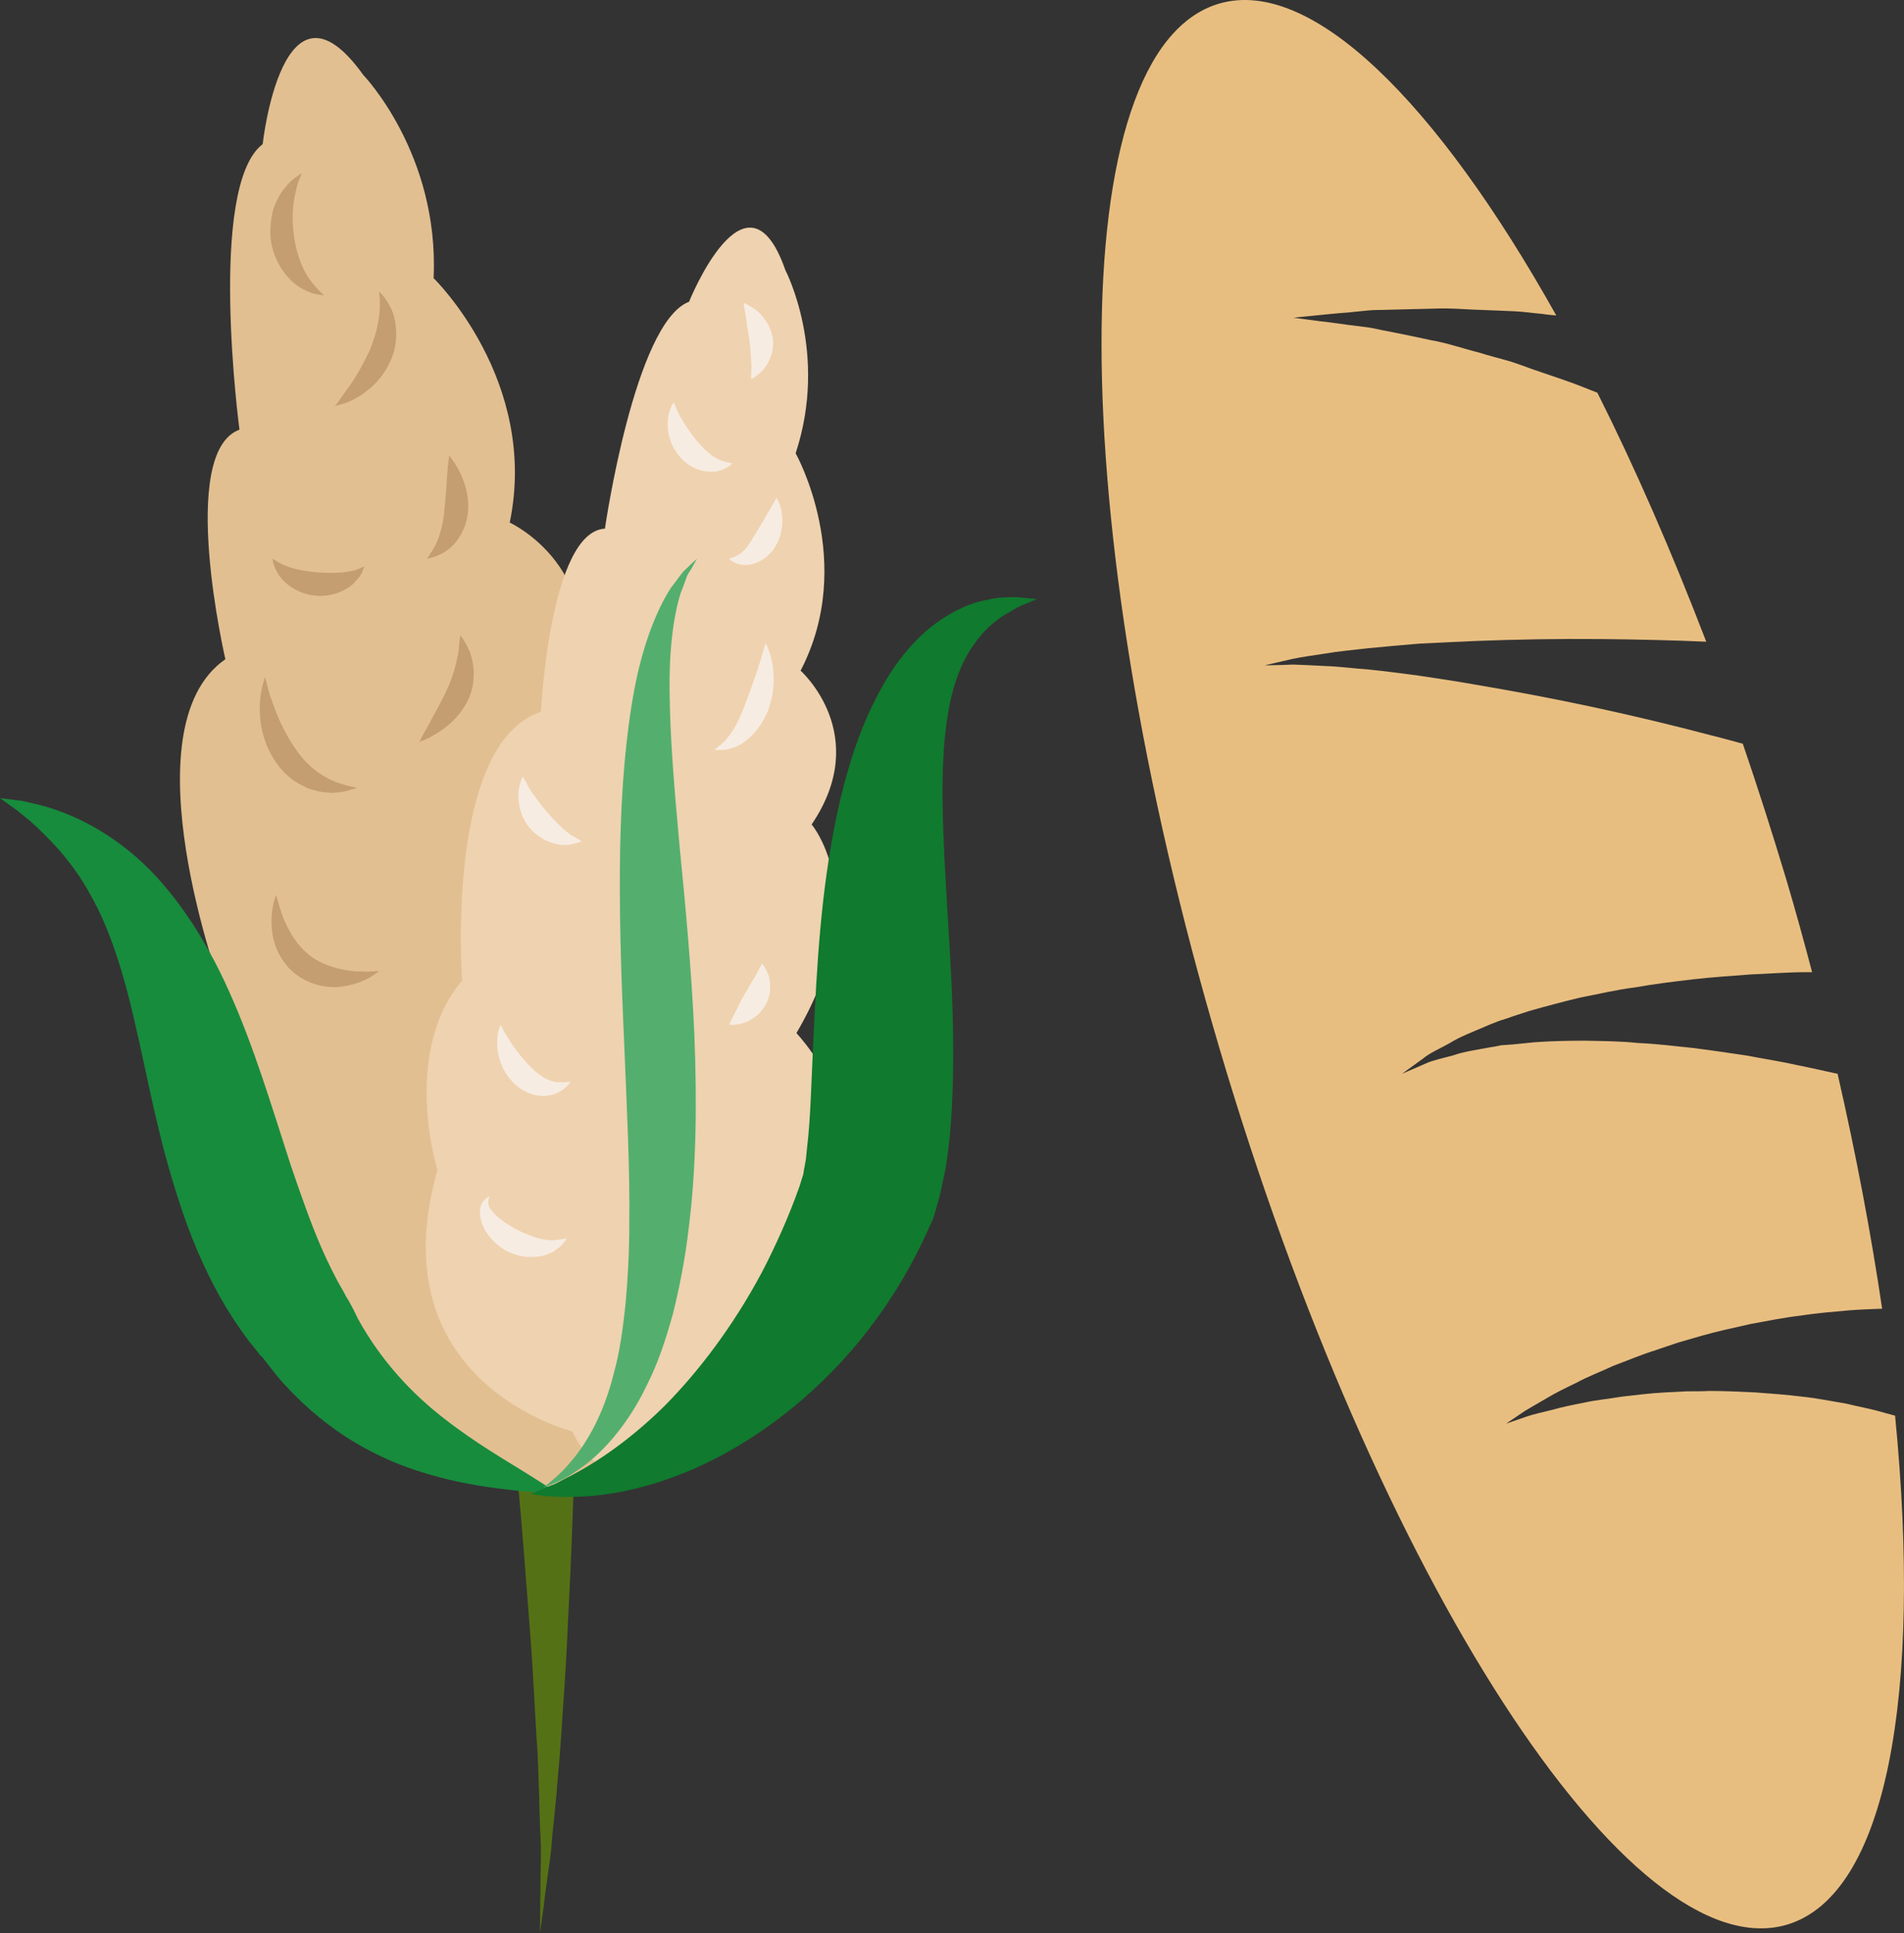 <?xml version="1.0" encoding="UTF-8" standalone="no"?>
<svg
   xmlns:dc="http://purl.org/dc/elements/1.1/"
   xmlns:cc="http://creativecommons.org/ns#"
   xmlns:rdf="http://www.w3.org/1999/02/22-rdf-syntax-ns#"
   xmlns:svg="http://www.w3.org/2000/svg"
   xmlns="http://www.w3.org/2000/svg"
   id="svg52"
   viewBox="0 0 5001.401 5077.618"
   style="clip-rule:evenodd;fill-rule:evenodd;image-rendering:optimizeQuality;shape-rendering:geometricPrecision;text-rendering:geometricPrecision"
   version="1.1"
   height="50.776mm"
   width="50.014mm"
   xml:space="preserve"><rect x="0" y="0" width="5001.401" height="5077.618" fill="#333333" stroke="none"/>
 <defs
   id="defs4">
  <style
   id="style2"
   type="text/css">
   <![CDATA[
    .fil6 {fill:#107A2E;fill-rule:nonzero}
    .fil4 {fill:#178C3D;fill-rule:nonzero}
    .fil1 {fill:#547215;fill-rule:nonzero}
    .fil5 {fill:#54AF6E;fill-rule:nonzero}
    .fil7 {fill:#C49E70;fill-rule:nonzero}
    .fil2 {fill:#E2BF91;fill-rule:nonzero}
    .fil0 {fill:#E8BE80;fill-rule:nonzero}
    .fil3 {fill:#EFD2AF;fill-rule:nonzero}
    .fil8 {fill:#F7ECE2;fill-rule:nonzero}
   ]]>
  </style>
 </defs>
 <g
   transform="translate(-7906,-12162.382)"
   id="Vrstva_x0020_1">
  <path
   style="fill:#e8be80;fill-rule:nonzero"
   id="path7"
   d="m 12858,15874 c -32,-10 -67,-16 -104,-25 -37,-6 -75,-14 -114,-18 -40,-5 -80,-8 -121,-11 -41,-2 -82,-4 -122,-4 -20,1 -41,1 -61,1 -19,1 -39,2 -58,3 -39,2 -76,7 -112,11 -35,6 -70,9 -100,16 -31,6 -60,12 -84,19 -25,6 -47,11 -65,17 -35,12 -55,19 -55,19 0,0 18,-12 49,-33 16,-10 36,-21 58,-34 23,-14 50,-27 79,-41 29,-16 62,-28 96,-44 35,-13 72,-29 111,-41 19,-7 39,-13 59,-20 21,-6 42,-12 62,-18 42,-12 86,-21 129,-31 44,-8 88,-17 132,-22 44,-7 87,-10 130,-14 28,-2 56,-3 83,-4 -29,-196 -68,-403 -117,-617 -33,-7 -67,-15 -102,-22 -44,-10 -90,-17 -137,-26 -47,-7 -94,-14 -142,-20 -48,-5 -96,-11 -144,-13 -47,-5 -94,-5 -139,-6 -45,0 -89,1 -131,4 -20,2 -40,4 -60,6 -10,1 -19,1 -29,2 -9,2 -18,4 -27,5 -35,7 -69,11 -97,21 -28,8 -55,13 -74,22 -40,17 -62,27 -62,27 0,0 20,-15 55,-40 18,-15 42,-25 69,-40 27,-17 59,-29 94,-44 9,-4 18,-8 27,-11 9,-4 19,-7 29,-10 19,-7 39,-13 60,-20 42,-12 87,-24 133,-35 47,-9 96,-21 145,-27 50,-9 100,-15 151,-21 51,-6 102,-9 152,-13 50,-2 100,-6 148,-6 5,0 9,0 14,0 -21,-80 -43,-160 -67,-241 -37,-123 -75,-242 -115,-359 -27,-7 -54,-15 -83,-22 -98,-26 -203,-51 -309,-74 -107,-23 -214,-43 -315,-60 -50,-9 -99,-16 -145,-23 -46,-6 -90,-12 -131,-16 -41,-3 -78,-8 -111,-9 -33,-2 -63,-3 -87,-4 -48,2 -75,2 -75,2 0,0 27,-6 74,-17 24,-5 53,-9 86,-14 34,-6 71,-9 113,-14 41,-4 86,-8 134,-12 47,-2 98,-5 150,-7 104,-4 215,-6 326,-5 94,1 187,3 277,7 -91,-237 -187,-457 -286,-654 -13,-5 -25,-10 -38,-15 -45,-18 -91,-32 -136,-48 -23,-8 -45,-17 -68,-23 -22,-6 -45,-12 -67,-19 -44,-11 -86,-26 -128,-33 -41,-9 -80,-17 -116,-24 -18,-3 -36,-8 -52,-10 -17,-2 -33,-4 -48,-6 -30,-4 -56,-8 -77,-10 -44,-6 -68,-9 -68,-9 0,0 25,-3 68,-7 22,-2 48,-5 78,-7 15,-2 32,-3 49,-5 17,-2 35,-1 54,-2 38,-1 78,-2 122,-3 43,-2 89,3 136,4 24,1 48,2 73,3 25,1 49,5 74,7 12,2 24,3 36,4 -315,-563 -645,-890 -886,-819 -412,122 -411,1350 1,2743 412,1394 1079,2424 1491,2303 262,-78 356,-605 284,-1337 -8,-2 -17,-5 -26,-7 z"
   class="fil0" />
  <path
   style="fill:#547215;fill-rule:nonzero"
   id="path9"
   d="m 9423,15641 c 0,0 0,25 -1,69 -1,44 -2,107 -4,182 -2,75 -4,163 -8,257 -3,94 -8,194 -13,294 -4,100 -12,200 -18,294 -3,46 -8,92 -11,135 -4,43 -8,83 -12,120 -2,38 -8,72 -12,102 -4,30 -8,57 -10,78 -6,44 -10,68 -10,68 0,0 1,-25 1,-68 0,-22 1,-49 1,-79 0,-30 2,-64 0,-102 -2,-37 -3,-78 -4,-121 -2,-42 -2,-87 -6,-134 -6,-93 -10,-193 -18,-292 -8,-100 -15,-199 -23,-292 -8,-93 -16,-180 -24,-254 -7,-74 -14,-136 -18,-179 -5,-44 -8,-68 -8,-68 z"
   class="fil1" />
  <path
   style="fill:#e2bf91;fill-rule:nonzero"
   id="path11"
   d="m 9202,16002 c 0,0 -629,34 -627,-653 0,0 -210,-315 -86,-585 0,0 -254,-688 9,-870 0,0 -126,-543 37,-603 0,0 -85,-639 61,-750 0,0 52,-478 264,-182 0,0 200,207 185,534 0,0 277,269 200,642 0,0 269,124 162,447 0,0 255,163 131,633 0,0 409,231 266,632 0,0 104,528 -162,692 0,0 -238,287 -440,63 z"
   class="fil2" />
  <path
   style="fill:#efd2af;fill-rule:nonzero"
   id="path13"
   d="m 9409,15922 c 0,0 -513,-127 -354,-686 0,0 -96,-308 65,-498 0,0 -47,-622 207,-706 0,0 23,-473 168,-481 0,0 78,-542 221,-596 0,0 151,-376 253,-83 0,0 114,217 27,481 0,0 161,286 13,571 0,0 189,168 29,404 0,0 167,196 -40,548 0,0 275,289 69,580 0,0 -38,455 -289,524 0,0 -258,175 -369,-58 z"
   class="fil3" />
  <path
   style="fill:#178c3d;fill-rule:nonzero"
   id="path15"
   d="m 7906,14259 c 0,0 9,1 26,3 9,1 19,3 32,4 12,3 26,6 43,10 64,16 159,53 255,136 96,83 182,211 246,355 65,144 112,303 162,457 26,76 51,148 79,213 14,32 29,63 45,93 l 12,21 6,11 3,6 7,11 2,4 c 8,14 15,28 22,43 61,111 142,197 226,262 83,65 164,111 218,145 55,34 85,55 85,55 0,0 -36,-3 -101,-9 -64,-7 -157,-16 -274,-54 -58,-19 -121,-47 -185,-88 -63,-41 -126,-95 -181,-160 -13,-17 -27,-34 -40,-51 -1,-1 -2,-3 -2,-3 0,2 1,3 3,6 l -5,-6 -10,-13 -21,-26 c -27,-36 -52,-74 -74,-113 -45,-80 -80,-164 -108,-251 -57,-172 -84,-332 -116,-468 -31,-137 -67,-251 -118,-340 -24,-45 -52,-82 -80,-115 -28,-31 -55,-58 -78,-78 -12,-10 -23,-19 -33,-27 -10,-7 -18,-13 -25,-18 -13,-10 -21,-15 -21,-15 z"
   class="fil4" />
  <path
   style="fill:#54af6e;fill-rule:nonzero"
   id="path17"
   d="m 9737,13630 c 0,0 -5,8 -13,23 -4,8 -11,15 -15,27 -4,12 -9,25 -15,40 -19,60 -31,151 -29,264 1,113 12,249 26,400 15,152 31,319 39,497 7,179 5,351 -15,508 -9,79 -24,154 -41,223 -19,69 -40,132 -68,187 -53,112 -125,187 -181,224 -27,20 -51,30 -67,37 -16,7 -24,10 -24,10 0,0 7,-6 20,-17 13,-11 32,-27 52,-52 42,-48 87,-127 113,-234 15,-53 23,-114 30,-178 6,-66 10,-135 10,-210 2,-149 -7,-314 -14,-490 -8,-175 -13,-344 -10,-499 3,-155 15,-297 37,-415 22,-118 59,-211 96,-268 10,-13 19,-25 27,-36 7,-10 17,-17 22,-23 13,-12 20,-18 20,-18 z"
   class="fil5" />
  <path
   style="fill:#107a2e;fill-rule:nonzero"
   id="path19"
   d="m 10630,13736 c 0,0 -10,4 -29,12 -9,4 -21,8 -33,16 -12,8 -27,14 -41,26 -29,20 -57,53 -80,92 -23,41 -40,91 -50,150 -21,118 -17,269 -7,442 9,173 27,366 17,586 -3,55 -7,111 -17,169 -2,14 -6,30 -9,45 -3,14 -6,29 -11,45 -4,13 -9,38 -18,56 -6,13 -12,26 -18,39 -47,101 -105,190 -168,268 -127,155 -275,262 -410,326 -135,64 -254,84 -335,86 -20,0 -37,1 -53,0 -15,-1 -28,-2 -38,-3 -21,-3 -31,-4 -31,-4 0,0 10,-4 29,-12 9,-4 20,-9 34,-14 13,-6 28,-15 45,-23 67,-35 155,-94 245,-183 89,-90 179,-208 255,-350 37,-71 71,-147 99,-226 l 9,-29 c 2,-5 1,-5 3,-16 2,-8 3,-18 5,-27 1,-10 2,-20 3,-30 5,-42 8,-88 10,-136 9,-194 15,-396 41,-581 26,-185 69,-359 147,-495 38,-68 86,-125 137,-163 51,-38 102,-59 144,-65 20,-6 39,-5 54,-6 16,-1 29,1 40,2 20,2 31,3 31,3 z"
   class="fil6" />
  <path
   style="fill:#c49e70;fill-rule:nonzero"
   id="path21"
   d="m 8844,14232 c 0,0 -6,2 -17,5 -11,4 -27,7 -49,8 -11,-1 -23,-1 -35,-4 -13,-3 -27,-6 -40,-14 -27,-12 -53,-34 -72,-62 -39,-56 -45,-118 -42,-159 1,-21 5,-37 8,-48 3,-11 5,-17 5,-17 0,0 2,6 5,17 2,11 6,26 13,44 12,37 32,84 62,127 29,44 67,71 102,86 17,6 32,11 43,13 11,2 17,4 17,4 z"
   class="fil7" />
  <path
   style="fill:#c49e70;fill-rule:nonzero"
   id="path23"
   d="m 8863,13650 c 0,0 -1,4 -4,11 -2,8 -9,18 -19,28 -9,12 -24,21 -42,29 -18,7 -40,11 -63,9 -45,-4 -81,-30 -97,-55 -8,-12 -12,-22 -14,-30 -2,-8 -2,-12 -2,-12 0,0 3,2 10,6 6,4 15,9 26,13 22,9 51,14 83,17 31,2 61,2 84,-3 11,-2 21,-5 27,-8 7,-3 11,-5 11,-5 z"
   class="fil7" />
  <path
   style="fill:#c49e70;fill-rule:nonzero"
   id="path25"
   d="m 8786,13229 c 0,0 13,-17 31,-43 19,-25 40,-61 58,-99 17,-39 26,-76 28,-107 1,-15 1,-28 0,-37 -1,-10 -1,-15 -1,-15 0,0 4,4 10,11 6,7 14,19 22,35 14,32 21,87 -3,138 -23,51 -63,82 -93,98 -15,8 -28,13 -38,15 -9,3 -14,4 -14,4 z"
   class="fil7" />
  <path
   style="fill:#c49e70;fill-rule:nonzero"
   id="path27"
   d="m 8757,12938 c 0,0 -5,0 -15,-2 -11,-1 -25,-6 -42,-15 -17,-9 -35,-25 -50,-46 -15,-21 -27,-48 -32,-77 -4,-30 -1,-58 5,-83 8,-24 19,-45 31,-59 12,-15 23,-25 32,-30 8,-6 13,-9 13,-9 0,0 -2,5 -6,15 -4,8 -8,22 -11,38 -8,31 -10,74 -3,118 7,45 22,83 41,109 10,13 19,24 26,30 7,7 11,11 11,11 z"
   class="fil7" />
  <path
   style="fill:#c49e70;fill-rule:nonzero"
   id="path29"
   d="m 9028,13630 c 0,0 2,-4 7,-11 4,-6 10,-16 16,-27 11,-24 19,-53 22,-88 4,-35 6,-71 8,-99 2,-27 5,-46 5,-46 0,0 12,14 26,40 13,25 28,64 23,112 -3,23 -11,46 -23,63 -11,18 -26,31 -39,39 -13,8 -25,12 -33,14 -8,2 -12,3 -12,3 z"
   class="fil7" />
  <path
   style="fill:#c49e70;fill-rule:nonzero"
   id="path31"
   d="m 8902,14713 c 0,0 -5,4 -14,10 -9,7 -23,14 -42,21 -19,6 -44,13 -72,11 -29,-2 -61,-11 -89,-32 -28,-20 -45,-49 -55,-75 -10,-27 -11,-52 -11,-72 1,-21 4,-36 7,-47 4,-11 5,-16 5,-16 0,0 2,5 5,16 2,10 8,25 13,42 14,34 36,75 73,103 37,27 83,37 119,40 18,0 34,1 44,0 11,-1 17,-1 17,-1 z"
   class="fil7" />
  <path
   style="fill:#c49e70;fill-rule:nonzero"
   id="path33"
   d="m 9008,14111 c 0,0 8,-18 23,-43 13,-26 33,-59 49,-94 16,-34 24,-67 30,-96 2,-27 5,-47 5,-47 0,0 12,14 25,43 11,30 18,79 -4,126 -22,46 -57,73 -83,89 -26,16 -45,22 -45,22 z"
   class="fil7" />
  <path
   style="fill:#f7ece2;fill-rule:nonzero"
   id="path35"
   d="m 9395,15415 c 0,0 -2,4 -7,10 -3,4 -6,8 -11,12 -5,4 -10,8 -17,13 -7,4 -15,6 -24,10 -9,2 -20,4 -31,4 -21,1 -45,-4 -67,-15 -43,-23 -70,-64 -71,-100 -2,-8 2,-17 3,-23 4,-7 7,-12 11,-14 7,-6 11,-7 11,-7 1,0 -11,19 5,36 12,18 40,37 70,53 30,15 59,25 85,26 6,0 12,0 17,-1 5,0 10,-1 14,-2 8,-1 12,-2 12,-2 z"
   class="fil8" />
  <path
   style="fill:#f7ece2;fill-rule:nonzero"
   id="path37"
   d="m 9405,15004 c -1,-1 -8,17 -37,30 -14,6 -34,10 -56,5 -21,-5 -43,-17 -59,-34 -33,-35 -42,-77 -41,-106 0,-15 2,-26 5,-34 3,-7 4,-11 4,-11 0,0 7,16 21,37 13,22 33,48 55,71 22,23 43,37 66,42 23,3 42,-1 42,0 z"
   class="fil8" />
  <path
   style="fill:#f7ece2;fill-rule:nonzero"
   id="path39"
   d="m 9908,14693 c 0,0 8,10 16,29 7,20 9,51 -7,80 -16,29 -43,44 -63,49 -20,5 -33,3 -33,3 0,0 6,-13 14,-28 9,-16 17,-36 28,-54 11,-19 22,-37 30,-51 8,-16 15,-28 15,-28 z"
   class="fil8" />
  <path
   style="fill:#f7ece2;fill-rule:nonzero"
   id="path41"
   d="m 9782,14132 c 0,0 4,-3 11,-9 4,-2 8,-5 12,-10 4,-3 9,-8 13,-14 18,-21 33,-54 48,-94 15,-39 28,-77 37,-106 9,-29 14,-48 14,-48 0,0 10,18 17,50 6,32 8,78 -10,126 -18,48 -55,86 -88,98 -34,13 -55,5 -54,7 z"
   class="fil8" />
  <path
   style="fill:#f7ece2;fill-rule:nonzero"
   id="path43"
   d="m 9434,14372 c 0,0 -4,2 -10,4 -7,1 -18,6 -31,6 -26,1 -66,-11 -94,-43 -28,-32 -33,-72 -31,-97 1,-13 5,-23 7,-30 3,-7 4,-10 4,-10 0,0 9,14 19,34 13,19 29,41 48,63 19,21 37,40 55,53 9,7 17,10 23,14 6,4 10,6 10,6 z"
   class="fil8" />
  <path
   style="fill:#f7ece2;fill-rule:nonzero"
   id="path45"
   d="m 9946,13470 c 0,0 8,12 13,36 4,23 4,58 -16,91 -18,33 -58,53 -86,49 -27,-3 -36,-17 -36,-16 0,0 3,-1 9,-3 6,-2 14,-6 21,-11 15,-11 26,-29 39,-51 15,-24 28,-47 38,-64 11,-19 18,-31 18,-31 z"
   class="fil8" />
  <path
   style="fill:#f7ece2;fill-rule:nonzero"
   id="path47"
   d="m 9830,13379 c 0,-1 -10,14 -39,21 -14,3 -32,2 -50,-4 -19,-6 -37,-19 -51,-36 -28,-33 -33,-74 -29,-101 2,-13 6,-23 9,-30 3,-7 6,-10 6,-10 0,0 1,4 4,10 2,7 7,16 12,26 11,20 27,44 45,66 19,22 37,39 56,48 10,4 19,7 26,8 7,2 11,2 11,2 z"
   class="fil8" />
  <path
   style="fill:#f7ece2;fill-rule:nonzero"
   id="path49"
   d="m 9879,13159 c 0,0 0,-16 1,-34 -1,-21 -2,-42 -5,-65 -4,-26 -8,-50 -10,-68 -4,-19 -6,-34 -6,-34 0,0 14,5 32,18 17,13 39,39 45,75 5,38 -13,70 -28,86 -17,16 -29,22 -29,22 z"
   class="fil8" />
 </g>
</svg>
